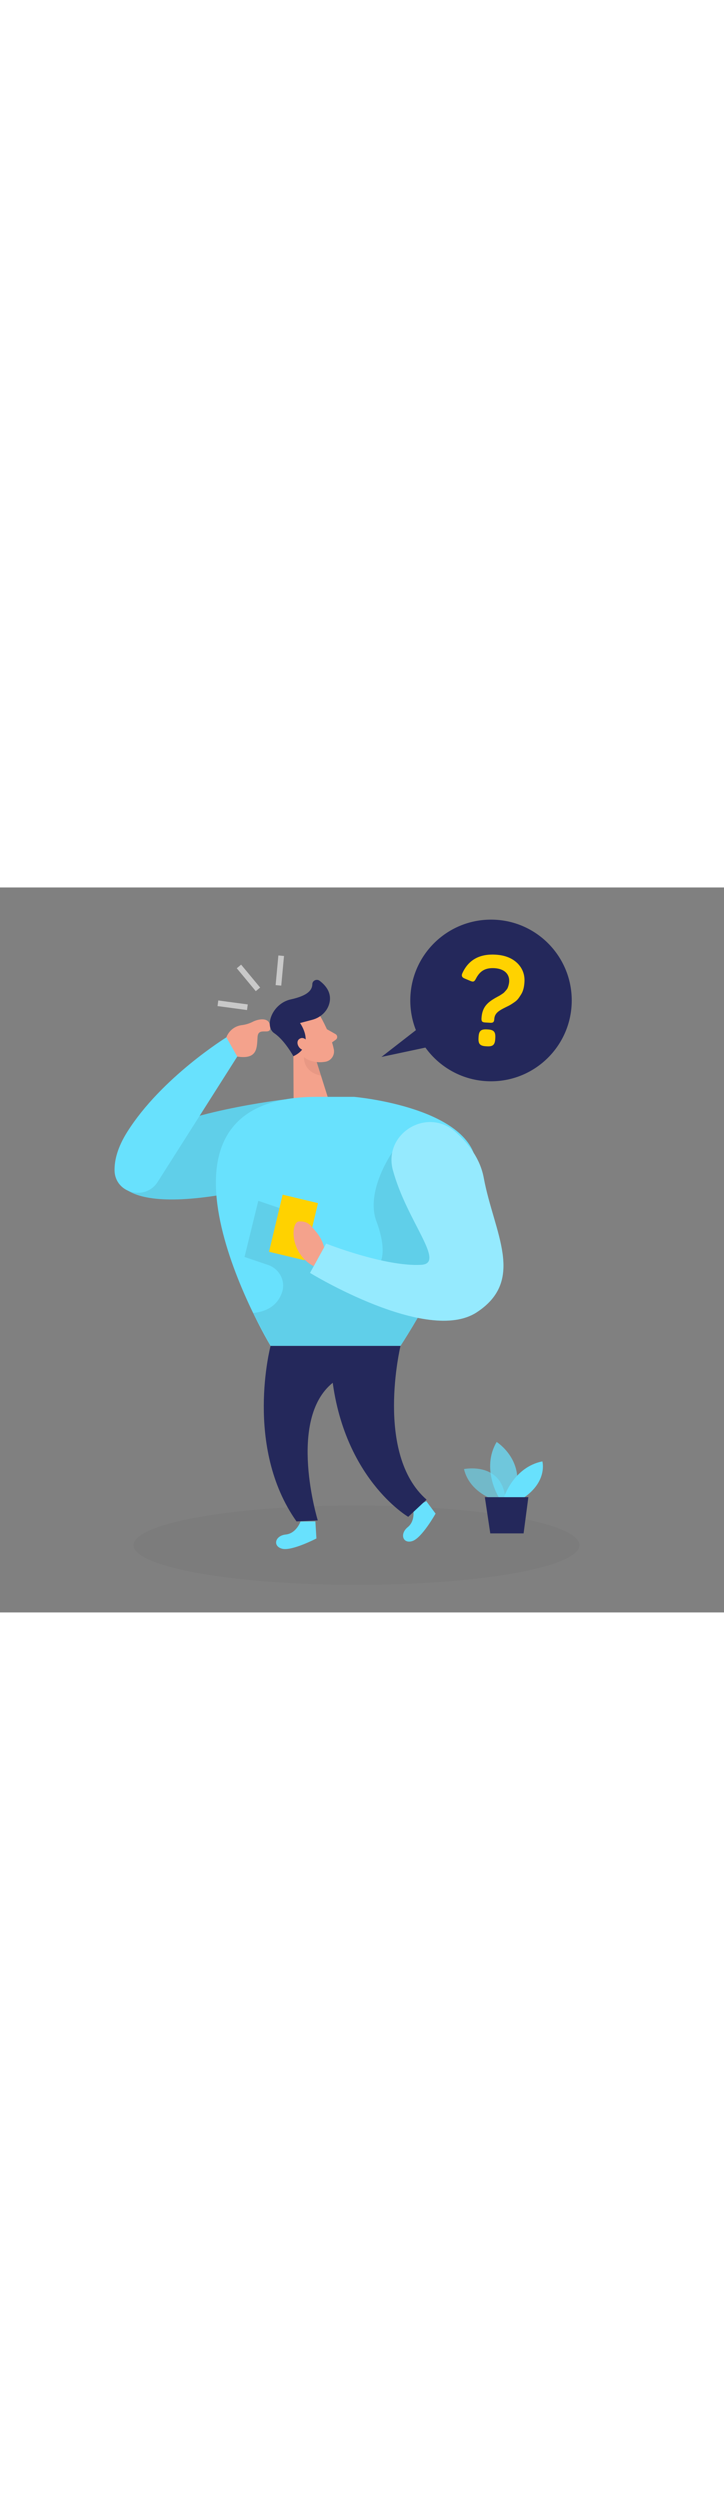 <svg id="_0024_question" xmlns="http://www.w3.org/2000/svg" viewBox="0 0 500 500" data-imageid="question-41" imageName="Question" class="illustrations_image" style="width: 145px;"><rect x="0" y="0" width="500" height="500" fill="#808080" stroke="none"/><defs><style>.cls-1_question-41{fill:#f4a28c;}.cls-2_question-41{opacity:.03;}.cls-2_question-41,.cls-3_question-41{fill:#000001;}.cls-4_question-41{fill:#fff;opacity:.3;}.cls-5_question-41{fill:#c9c9c9;}.cls-6_question-41{fill:#ce8172;opacity:.31;}.cls-7_question-41{opacity:.58;}.cls-7_question-41,.cls-8_question-41,.cls-9_question-41{fill:#68e1fd;}.cls-10_question-41{fill:#24285b;}.cls-3_question-41{opacity:.08;}.cls-8_question-41{opacity:.73;}.cls-11_question-41{fill:#ffd200;}</style></defs><ellipse id="sd_question-41" class="cls-2_question-41" cx="246.21" cy="453.6" rx="153.96" ry="27.39"/><g id="plant_question-41"><path class="cls-7_question-41 targetColor" d="m342.46,422.72s-18.04-4.85-22.03-21.6c0,0,27.9-5.76,28.81,23.05l-6.78-1.45Z" style="fill: rgb(104, 225, 253);"/><path class="cls-8_question-41 targetColor" d="m344.66,420.92s-12.67-19.85-1.67-38.51c0,0,21.29,13.39,11.96,38.51h-10.29Z" style="fill: rgb(104, 225, 253);"/><path class="cls-9_question-41 targetColor" d="m347.91,420.92s6.56-21.05,26.65-25.11c0,0,3.83,13.63-12.92,25.11h-13.74Z" style="fill: rgb(104, 225, 253);"/><polygon class="cls-10_question-41" points="334.84 420.5 338.59 445.48 361.6 445.48 364.89 420.5 334.84 420.5"/></g><g id="question_question-41"><circle class="cls-10_question-41" cx="339.1" cy="77.93" r="55.75"/><path class="cls-11_question-41" d="m342.34,46.35c6.37.37,11.36,2.37,14.99,5.9,3.54,3.53,5.16,7.88,4.87,12.89-.2,3.48-.89,6.42-2.38,8.72-1.5,2.3-2.26,3.7-4.57,5.27-2.31,1.57-2.84,1.96-5.56,3.25-1.32.69-2.19,1.07-2.55,1.3-3.61,1.92-5.59,3.76-5.78,7.08-.12,2.12-.84,2.68-2.88,2.56l-3.4-.2c-2.04-.12-2.68-.75-2.56-2.88.42-7.22,3.6-10.53,8.98-13.7-.08,0,3.44-1.93,3.61-2.01.35-.23,2.65-1.63,3.11-2.2.46-.57,1.99-2.01,2.4-3.1.4-1,.92-2.59,1.02-4.29.3-5.18-3.32-8.88-10.11-9.28-6.54-.38-10.17,2.05-12.86,7.26-1.06,2.07-1.76,2.37-3.75,1.57l-3.99-1.68c-1.92-.71-2.44-2.02-1.57-3.76,4.2-9.13,11.86-13.37,22.98-12.71Zm-5.4,51.57c4.08.24,5.35,1.68,5.12,5.75l-.04.77c-.24,4.16-1.68,5.35-5.75,5.12l-.68-.04c-4.08-.24-5.36-1.59-5.12-5.75l.04-.77c.24-4.08,1.68-5.36,5.75-5.12l.68.04Z"/><polygon class="cls-10_question-41" points="298.39 89.74 263.43 116.88 307.54 107.5 298.39 89.74"/></g><g id="person_question-41"><rect class="cls-5_question-41" x="169.63" y="52.1" width="3.91" height="20.54" transform="translate(-.24 124.08) rotate(-39.73)"/><rect class="cls-5_question-41" x="182.97" y="55.35" width="20.54" height="3.91" transform="translate(118.33 244.42) rotate(-84.7)"/><path class="cls-9_question-41 targetColor" d="m196.62,146.2s-74.73,8.72-101.4,29.12c-26.68,20.4-21.44,51.69,65.38,35.26,86.82-16.43,36.02-64.38,36.02-64.38Z" style="fill: rgb(104, 225, 253);"/><path class="cls-3_question-41" d="m196.62,146.2s-74.73,8.72-101.4,29.12c-26.68,20.4-21.44,51.69,65.38,35.26,86.82-16.43,36.02-64.38,36.02-64.38Z"/><path class="cls-1_question-41" d="m167.03,94.94c2.61-.33,5.14-1.09,7.48-2.29,3.9-2,12.32-3.82,12.13,4.29-.12,5.21-8.22-.95-8.76,6.05-.54,7.01.45,15.89-14.03,13.63-13.22-2.06-9.53-20.08,3.18-21.69Z"/><path class="cls-9_question-41 targetColor" d="m207.54,437.26s-2.81,8.24-10.2,9c-7.39.75-9.21,8.02-2.52,9.8,6.69,1.77,23.71-7.08,23.71-7.08l-.73-11.76-10.26.05Z" style="fill: rgb(104, 225, 253);"/><path class="cls-9_question-41 targetColor" d="m285.19,428.07s2.17,8.43-3.6,13.11c-5.77,4.68-3.31,11.76,3.26,9.57,6.57-2.18,15.96-18.91,15.96-18.91l-6.4-8.57-9.21,4.79Z" style="fill: rgb(104, 225, 253);"/><path class="cls-1_question-41" d="m221.68,89.65s7.11,12.49,8.89,22.15c.72,3.92-1.91,7.74-5.84,8.4-4.88.83-11.71.53-16.33-5.7l-9.14-9.61s-5.52-6.23-.59-14.9c4.93-8.68,19.06-8.17,23.01-.34Z"/><polygon class="cls-1_question-41" points="202.58 107.01 202.79 154.1 228.73 152.13 218.43 119.5 202.58 107.01"/><path class="cls-1_question-41" d="m225.75,97.76l5.95,3.36c1.47.83,1.58,2.91.2,3.88l-4.56,3.23-1.58-10.47Z"/><path class="cls-6_question-41" d="m218.72,120.42s-5.56-.52-8.76-3.4c0,0-.9,10.27,11.71,12.75l-2.95-9.35Z"/><path class="cls-9_question-41 targetColor" d="m218.5,144.4h26.02s83.18,7.21,84.6,48.36c1.42,41.15-52.53,123.44-52.53,123.44h-89.74s-103.21-171.79,31.65-171.79Z" style="fill: rgb(104, 225, 253);"/><path class="cls-3_question-41" d="m270.92,182.64s-18.79,26.8-10.94,47.66c7.85,20.87,11.36,54.29-49.17,21.91l-8.79-28.04-23.64-8.05-9.51,38.71,16.28,5.52c7.71,2.61,12.21,10.91,9.69,18.66-2.16,6.63-7.51,13.21-20.05,14.47l12.06,22.73h89.74l11.89-19.35,32.7-71.83-50.26-42.38Z"/><path class="cls-10_question-41" d="m202.62,116.4s-6.01-11.02-13.2-15.87c-7.19-4.86-1.3-20.52,11.34-23.32,9.45-2.09,14.87-5.2,14.94-10.54.03-2.48,3.04-3.81,5.02-2.32,4.34,3.26,8.76,8.59,6.62,15.98-1.57,5.43-6.16,9.46-11.62,10.91l-8.52,2.26s11.3,15.39-4.58,22.9Z"/><path class="cls-1_question-41" d="m212.93,107.21s-2.41-4.98-6.01-2.86c-3.6,2.12-.17,9.34,5.28,7.66l.73-4.8Z"/><path class="cls-9_question-41 targetColor" d="m271.36,195.09c-6.88-25.14,23.26-43.82,42.9-26.68,9.4,8.2,17.39,18.76,19.82,31.87,6.97,37.66,29.29,70.44-4.88,92.75-34.17,22.32-115.1-27.2-115.1-27.2l11.14-20.22s40.5,16.04,65.61,14.65c17.41-.97-9.78-29.71-19.48-65.16Z" style="fill: rgb(104, 225, 253);"/><rect class="cls-11_question-41" x="190.15" y="214.23" width="25.11" height="40.5" transform="translate(60 -40.67) rotate(13.43)"/><path class="cls-4_question-41" d="m271.36,195.09c-6.88-25.14,23.26-43.82,42.9-26.68,9.4,8.2,17.39,18.76,19.82,31.87,6.97,37.66,29.29,70.44-4.88,92.75-34.17,22.32-115.1-27.2-115.1-27.2l11.14-20.22s40.5,16.04,65.61,14.65c17.41-.97-9.78-29.71-19.48-65.16Z"/><path class="cls-1_question-41" d="m223.82,248.17s-.95-5.2-5.32-10.43c-4.38-5.23-5.81-7.56-11.89-7.44-6.08.12-6.63,22.3,10.03,30.91l7.19-13.04Z"/><path class="cls-10_question-41" d="m276.59,316.2s-17.97,74.62,18.01,106l-12.67,11.86s-46.65-27.08-53.16-101.47l47.82-16.39Z"/><path class="cls-9_question-41 targetColor" d="m156.34,103.37l7.51,13.26-54.95,86.44c-8.49,13.35-29.59,7.83-29.79-7.99-.09-7.28,2.21-16.05,8.71-26.4,23.65-37.63,68.52-65.31,68.52-65.31Z" style="fill: rgb(104, 225, 253);"/><rect class="cls-5_question-41" x="158.71" y="70.96" width="3.91" height="20.54" transform="translate(58.85 229.71) rotate(-82.38)"/><path class="cls-10_question-41" d="m186.85,316.2s-18.45,69.65,17.92,121.02l14.68-.72s-21.28-69.47,10.34-94.89l46.8-25.42h-89.74Z"/></g></svg>